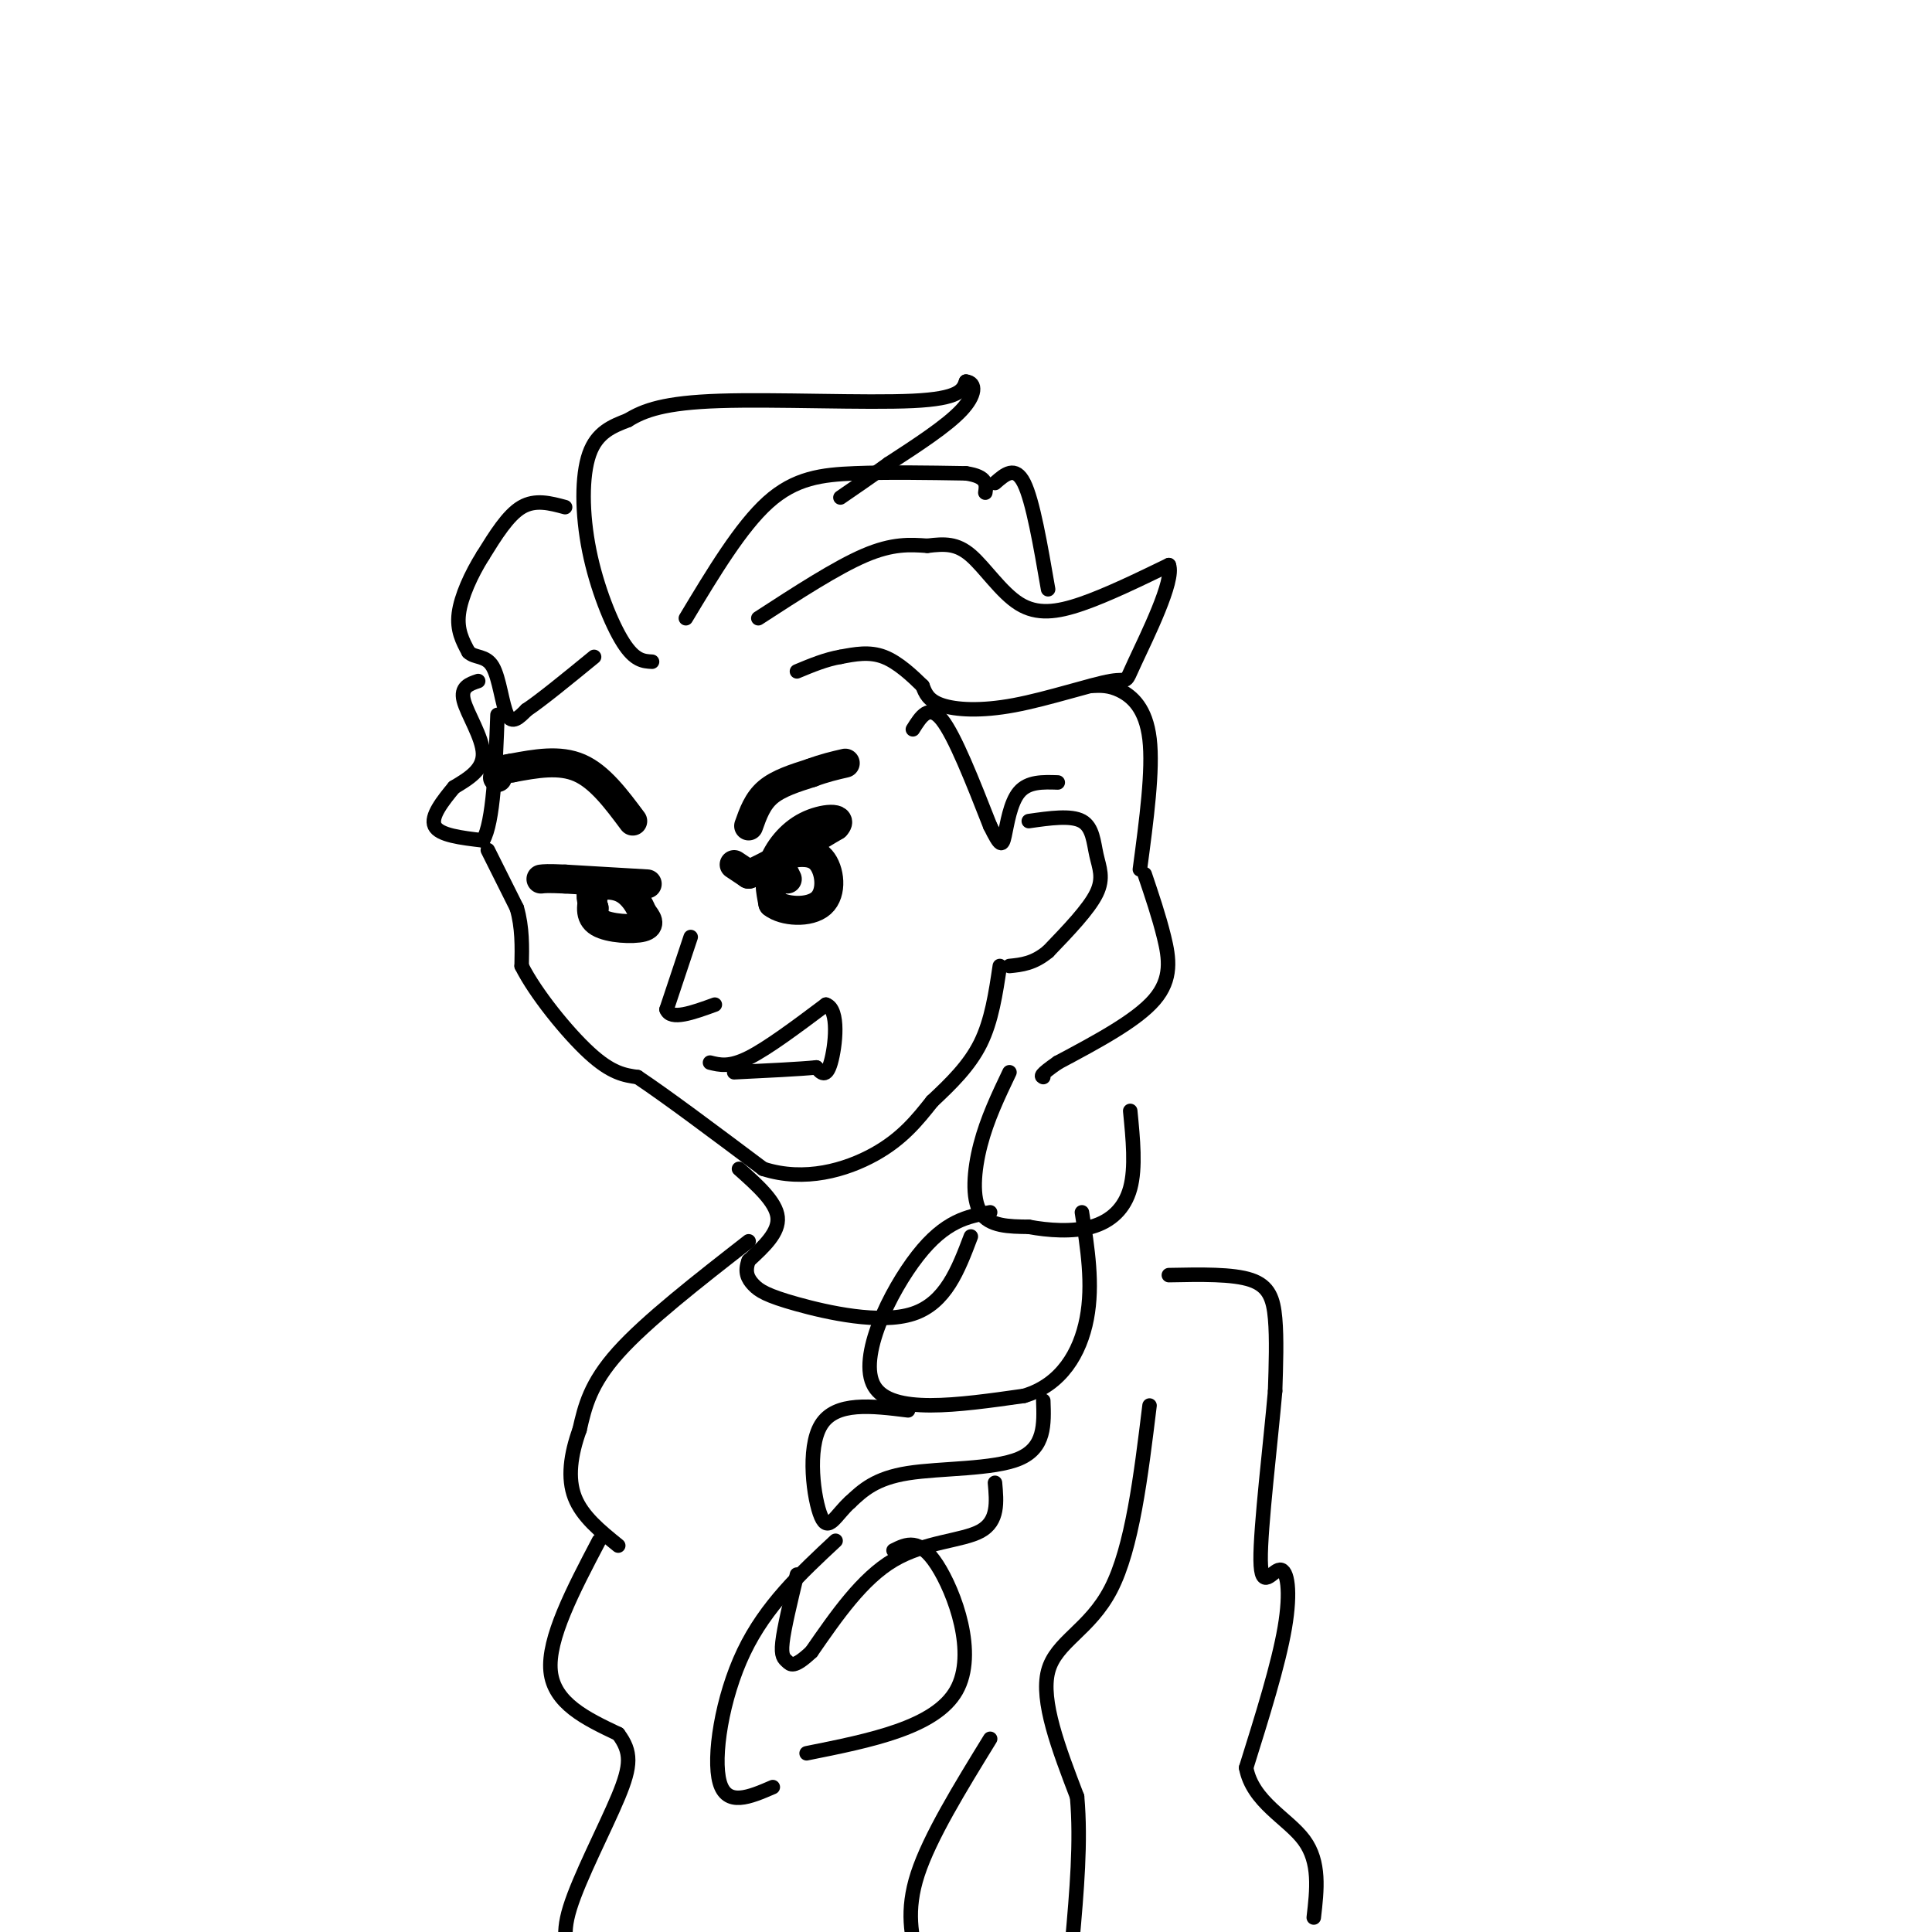 <svg viewBox='0 0 400 400' version='1.1' xmlns='http://www.w3.org/2000/svg' xmlns:xlink='http://www.w3.org/1999/xlink'><g fill='none' stroke='rgb(0,0,0)' stroke-width='3' stroke-linecap='round' stroke-linejoin='round'><path d='M135,137c-1.792,-0.095 -3.583,-0.190 -6,-4c-2.417,-3.810 -5.458,-11.333 -7,-19c-1.542,-7.667 -1.583,-15.476 0,-20c1.583,-4.524 4.792,-5.762 8,-7'/><path d='M130,87c3.286,-2.036 7.500,-3.625 19,-4c11.500,-0.375 30.286,0.464 40,0c9.714,-0.464 10.357,-2.232 11,-4'/><path d='M200,79c2.156,0.222 2.044,2.778 -1,6c-3.044,3.222 -9.022,7.111 -15,11'/><path d='M184,96c-4.167,3.000 -7.083,5.000 -10,7'/><path d='M142,128c5.689,-9.467 11.378,-18.933 17,-24c5.622,-5.067 11.178,-5.733 18,-6c6.822,-0.267 14.911,-0.133 23,0'/><path d='M200,98c4.500,0.667 4.250,2.333 4,4'/><path d='M157,128c8.083,-5.250 16.167,-10.500 22,-13c5.833,-2.500 9.417,-2.250 13,-2'/><path d='M192,113c3.593,-0.437 6.077,-0.530 9,2c2.923,2.530 6.287,7.681 10,10c3.713,2.319 7.775,1.805 13,0c5.225,-1.805 11.612,-4.903 18,-8'/><path d='M242,117c1.238,3.127 -4.665,14.946 -7,20c-2.335,5.054 -1.100,3.344 -5,4c-3.900,0.656 -12.935,3.676 -20,5c-7.065,1.324 -12.162,0.950 -15,0c-2.838,-0.950 -3.419,-2.475 -4,-4'/><path d='M191,142c-2.000,-1.956 -5.000,-4.844 -8,-6c-3.000,-1.156 -6.000,-0.578 -9,0'/><path d='M174,136c-3.000,0.500 -6.000,1.750 -9,3'/><path d='M206,100c2.083,-1.833 4.167,-3.667 6,0c1.833,3.667 3.417,12.833 5,22'/><path d='M117,105c-3.083,-0.833 -6.167,-1.667 -9,0c-2.833,1.667 -5.417,5.833 -8,10'/><path d='M100,115c-2.444,3.867 -4.556,8.533 -5,12c-0.444,3.467 0.778,5.733 2,8'/><path d='M97,135c1.310,1.310 3.583,0.583 5,3c1.417,2.417 1.976,7.976 3,10c1.024,2.024 2.512,0.512 4,-1'/><path d='M109,147c3.000,-2.000 8.500,-6.500 14,-11'/><path d='M99,141c-1.844,0.622 -3.689,1.244 -3,4c0.689,2.756 3.911,7.644 4,11c0.089,3.356 -2.956,5.178 -6,7'/><path d='M94,163c-2.267,2.733 -4.933,6.067 -4,8c0.933,1.933 5.467,2.467 10,3'/><path d='M100,174c2.167,-3.833 2.583,-14.917 3,-26'/><path d='M101,176c0.000,0.000 6.000,12.000 6,12'/><path d='M107,188c1.167,4.000 1.083,8.000 1,12'/><path d='M108,200c2.822,5.644 9.378,13.756 14,18c4.622,4.244 7.311,4.622 10,5'/><path d='M132,223c6.000,4.000 16.000,11.500 26,19'/><path d='M158,242c8.622,2.778 17.178,0.222 23,-3c5.822,-3.222 8.911,-7.111 12,-11'/><path d='M193,228c3.911,-3.667 7.689,-7.333 10,-12c2.311,-4.667 3.156,-10.333 4,-16'/><path d='M189,151c1.667,-2.667 3.333,-5.333 6,-2c2.667,3.333 6.333,12.667 10,22'/><path d='M205,171c2.143,4.369 2.500,4.292 3,2c0.500,-2.292 1.143,-6.798 3,-9c1.857,-2.202 4.929,-2.101 8,-2'/><path d='M213,170c4.369,-0.625 8.738,-1.250 11,0c2.262,1.250 2.417,4.375 3,7c0.583,2.625 1.595,4.750 0,8c-1.595,3.250 -5.798,7.625 -10,12'/><path d='M217,197c-3.000,2.500 -5.500,2.750 -8,3'/><path d='M226,142c1.822,-0.089 3.644,-0.178 6,1c2.356,1.178 5.244,3.622 6,10c0.756,6.378 -0.622,16.689 -2,27'/><path d='M237,181c1.467,4.333 2.933,8.667 4,13c1.067,4.333 1.733,8.667 -2,13c-3.733,4.333 -11.867,8.667 -20,13'/><path d='M219,220c-3.833,2.667 -3.417,2.833 -3,3'/><path d='M209,222c-2.311,4.844 -4.622,9.689 -6,15c-1.378,5.311 -1.822,11.089 0,14c1.822,2.911 5.911,2.956 10,3'/><path d='M213,254c4.012,0.750 9.042,1.125 13,0c3.958,-1.125 6.845,-3.750 8,-8c1.155,-4.250 0.577,-10.125 0,-16'/><path d='M205,251c-4.644,0.844 -9.289,1.689 -15,9c-5.711,7.311 -12.489,21.089 -9,27c3.489,5.911 17.244,3.956 31,2'/><path d='M212,289c7.756,-2.267 11.644,-8.933 13,-16c1.356,-7.067 0.178,-14.533 -1,-22'/><path d='M216,290c0.178,4.867 0.356,9.733 -5,12c-5.356,2.267 -16.244,1.933 -23,3c-6.756,1.067 -9.378,3.533 -12,6'/><path d='M176,311c-3.000,2.702 -4.500,6.458 -6,3c-1.500,-3.458 -3.000,-14.131 0,-19c3.000,-4.869 10.500,-3.935 18,-3'/><path d='M206,307c0.356,3.978 0.711,7.956 -3,10c-3.711,2.044 -11.489,2.156 -18,6c-6.511,3.844 -11.756,11.422 -17,19'/><path d='M168,342c-3.667,3.464 -4.333,2.625 -5,2c-0.667,-0.625 -1.333,-1.036 -1,-4c0.333,-2.964 1.667,-8.482 3,-14'/><path d='M173,319c-7.222,6.733 -14.444,13.467 -19,23c-4.556,9.533 -6.444,21.867 -5,27c1.444,5.133 6.222,3.067 11,1'/></g>
<g fill='none' stroke='rgb(0,0,0)' stroke-width='6' stroke-linecap='round' stroke-linejoin='round'><path d='M134,183c0.000,0.000 -17.000,-1.000 -17,-1'/><path d='M117,182c-3.667,-0.167 -4.333,-0.083 -5,0'/><path d='M123,185c-0.578,2.356 -1.156,4.711 1,6c2.156,1.289 7.044,1.511 9,1c1.956,-0.511 0.978,-1.756 0,-3'/><path d='M133,189c-0.548,-1.548 -1.917,-3.917 -4,-5c-2.083,-1.083 -4.881,-0.881 -6,0c-1.119,0.881 -0.560,2.440 0,4'/><path d='M123,188c0.000,0.667 0.000,0.333 0,0'/><path d='M152,179c0.000,0.000 3.000,2.000 3,2'/><path d='M155,181c3.500,-1.333 10.750,-5.667 18,-10'/><path d='M173,171c1.845,-1.929 -2.542,-1.750 -6,0c-3.458,1.750 -5.988,5.071 -7,8c-1.012,2.929 -0.506,5.464 0,8'/><path d='M160,187c2.167,1.762 7.583,2.167 10,0c2.417,-2.167 1.833,-6.905 0,-9c-1.833,-2.095 -4.917,-1.548 -8,-1'/><path d='M162,177c-1.167,0.667 -0.083,2.833 1,5'/><path d='M131,170c-3.417,-4.583 -6.833,-9.167 -11,-11c-4.167,-1.833 -9.083,-0.917 -14,0'/><path d='M106,159c-2.833,0.333 -2.917,1.167 -3,2'/><path d='M155,171c0.917,-2.583 1.833,-5.167 4,-7c2.167,-1.833 5.583,-2.917 9,-4'/><path d='M168,160c2.667,-1.000 4.833,-1.500 7,-2'/></g>
<g fill='none' stroke='rgb(0,0,0)' stroke-width='3' stroke-linecap='round' stroke-linejoin='round'><path d='M143,194c0.000,0.000 -5.000,15.000 -5,15'/><path d='M138,209c0.833,2.333 5.417,0.667 10,-1'/><path d='M147,220c2.000,0.500 4.000,1.000 8,-1c4.000,-2.000 10.000,-6.500 16,-11'/><path d='M171,208c2.844,0.911 1.956,8.689 1,12c-0.956,3.311 -1.978,2.156 -3,1'/><path d='M169,221c-3.333,0.333 -10.167,0.667 -17,1'/><path d='M153,242c3.833,3.417 7.667,6.833 8,10c0.333,3.167 -2.833,6.083 -6,9'/><path d='M155,261c-0.903,2.365 -0.159,3.778 1,5c1.159,1.222 2.735,2.252 9,4c6.265,1.748 17.219,4.214 24,2c6.781,-2.214 9.391,-9.107 12,-16'/><path d='M155,257c-10.583,8.250 -21.167,16.500 -27,23c-5.833,6.500 -6.917,11.250 -8,16'/><path d='M120,296c-1.867,5.156 -2.533,10.044 -1,14c1.533,3.956 5.267,6.978 9,10'/><path d='M124,319c-5.333,10.167 -10.667,20.333 -10,27c0.667,6.667 7.333,9.833 14,13'/><path d='M128,359c2.774,3.714 2.708,6.500 0,13c-2.708,6.500 -8.060,16.714 -10,23c-1.940,6.286 -0.470,8.643 1,11'/><path d='M242,264c6.622,-0.133 13.244,-0.267 17,1c3.756,1.267 4.644,3.933 5,8c0.356,4.067 0.178,9.533 0,15'/><path d='M264,288c-0.880,10.225 -3.081,28.287 -3,35c0.081,6.713 2.445,2.077 4,2c1.555,-0.077 2.301,4.407 1,12c-1.301,7.593 -4.651,18.297 -8,29'/><path d='M258,366c1.333,7.133 8.667,10.467 12,15c3.333,4.533 2.667,10.267 2,16'/><path d='M185,321c2.667,-1.333 5.333,-2.667 9,3c3.667,5.667 8.333,18.333 4,26c-4.333,7.667 -17.667,10.333 -31,13'/><path d='M238,291c-1.800,14.733 -3.600,29.467 -8,38c-4.400,8.533 -11.400,10.867 -13,17c-1.600,6.133 2.200,16.067 6,26'/><path d='M223,372c0.833,9.333 -0.083,19.667 -1,30'/><path d='M205,360c-6.250,10.167 -12.500,20.333 -15,28c-2.500,7.667 -1.250,12.833 0,18'/></g>
</svg>